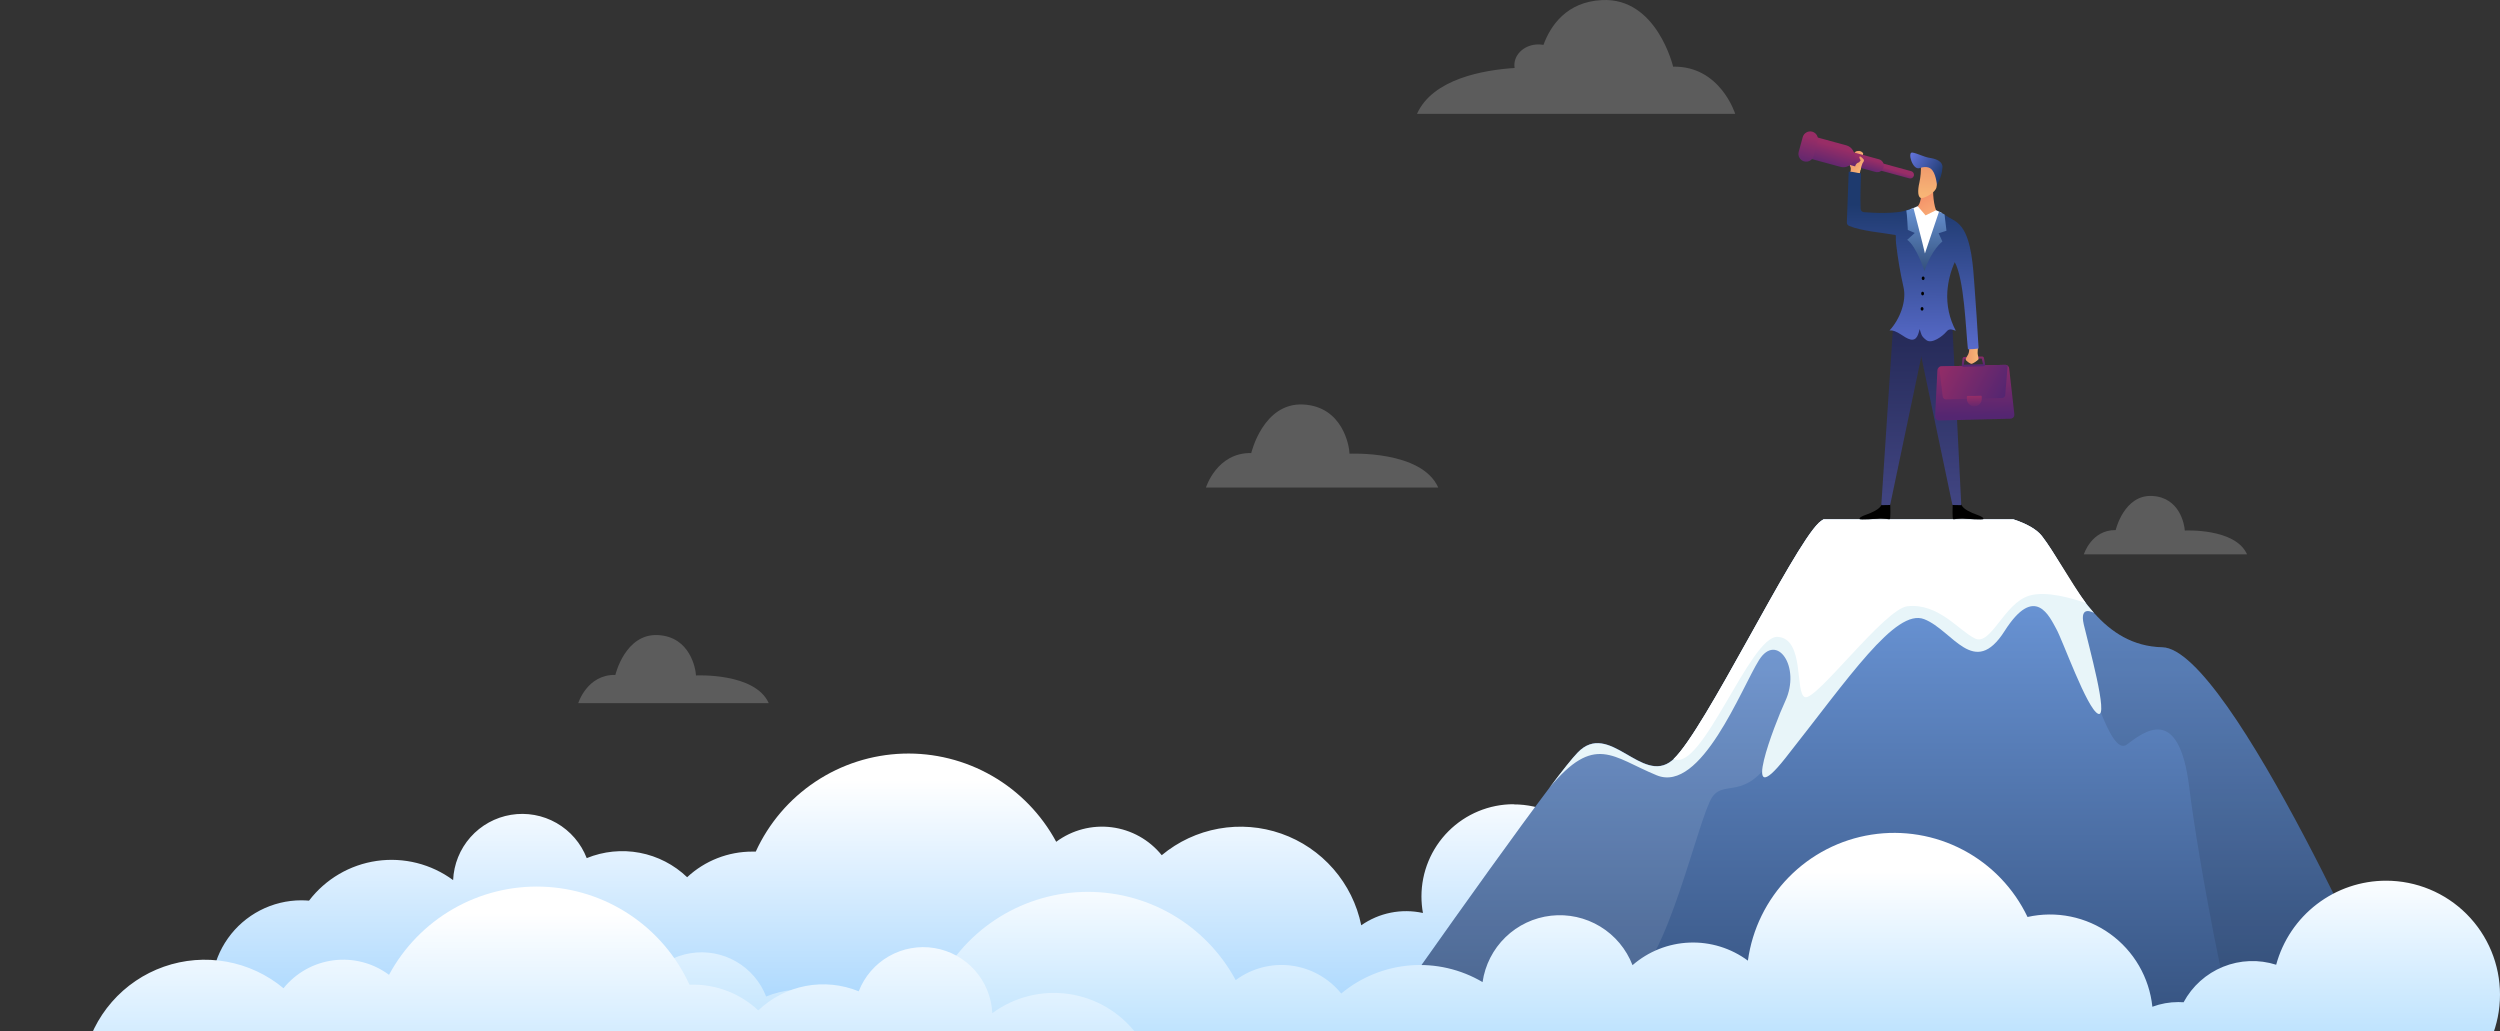 <svg width="400" height="165" viewBox="0 0 400 165" fill="none" xmlns="http://www.w3.org/2000/svg">
<rect x="0" y="0" width="400" height="165" fill="#333333" stroke="none"/>
<g clip-path="url(#clip0_432_19984)">
<g style="mix-blend-mode:overlay" opacity="0.2">
<path d="M123 112.506H92.518C92.518 112.506 93.944 107.896 98.462 107.985C98.462 107.985 100.02 101.337 105.281 101.613C110.438 101.879 111.314 107.025 111.358 108.073C111.377 108.073 120.807 107.591 123 112.506Z" fill="white"/>
</g>
<g style="mix-blend-mode:overlay" opacity="0.2">
<path d="M359.527 88.692H333.416C333.416 88.692 334.635 84.756 338.509 84.815C338.509 84.815 339.847 79.118 344.355 79.354C348.78 79.58 349.527 83.989 349.567 84.889C349.567 84.879 357.654 84.466 359.527 88.692Z" fill="white"/>
</g>
<g style="mix-blend-mode:overlay" opacity="0.2">
<path d="M230.117 78.005H192.954C192.954 78.005 194.694 72.387 200.2 72.49C200.2 72.49 202.098 64.386 208.519 64.721C214.807 65.05 215.894 71.314 215.923 72.593C215.943 72.598 227.443 72.008 230.117 78.005Z" fill="white"/>
</g>
<g style="mix-blend-mode:overlay" opacity="0.2">
<path d="M242.333 10.878C242.312 10.728 242.301 10.577 242.299 10.425C242.299 8.595 244.02 7.109 246.139 7.109C246.413 7.108 246.686 7.133 246.955 7.183C248.076 4.108 250.652 0.294 256.296 0.014C265.092 -0.448 267.698 10.666 267.698 10.666C275.249 10.519 277.634 18.224 277.634 18.224H226.719C229.231 12.595 237.427 11.198 242.333 10.878Z" fill="white"/>
</g>
<path d="M242.181 128.675C238.269 128.675 234.518 130.23 231.752 132.998C228.986 135.766 227.432 139.521 227.432 143.435C227.433 144.321 227.512 145.206 227.668 146.078C225.976 145.705 224.226 145.688 222.528 146.027C220.83 146.365 219.22 147.053 217.8 148.046C217.117 144.704 215.58 141.597 213.339 139.028C211.099 136.458 208.23 134.514 205.015 133.384C201.799 132.254 198.346 131.978 194.992 132.583C191.638 133.187 188.498 134.651 185.878 136.832C183.884 134.364 181.014 132.762 177.867 132.362C174.721 131.963 171.542 132.796 168.994 134.687C166.622 130.287 163.07 126.635 158.738 124.143C154.406 121.651 149.466 120.418 144.472 120.581C139.479 120.744 134.629 122.297 130.469 125.066C126.308 127.835 123.002 131.711 120.921 136.257H120.39C116.514 136.247 112.779 137.712 109.943 140.355C107.846 138.347 105.212 136.989 102.361 136.447C99.51 135.905 96.562 136.201 93.876 137.3C92.958 134.928 91.253 132.945 89.046 131.683C86.84 130.421 84.267 129.958 81.76 130.37C79.252 130.783 76.963 132.047 75.276 133.949C73.59 135.852 72.609 138.277 72.499 140.818C68.993 138.232 64.612 137.128 60.3 137.742C55.989 138.357 52.09 140.642 49.445 144.105C49.042 144.07 48.629 144.05 48.211 144.05C45.914 144.054 43.651 144.606 41.61 145.662C39.569 146.717 37.81 148.244 36.478 150.117C35.146 151.99 34.28 154.154 33.952 156.43C33.624 158.705 33.843 161.026 34.592 163.199C35.341 165.372 36.597 167.335 38.257 168.925C39.917 170.514 41.931 171.684 44.134 172.337C46.336 172.99 48.663 173.108 50.92 172.68C53.177 172.252 55.299 171.291 57.11 169.877C57.503 170.02 57.902 170.143 58.31 170.251C60.185 173.41 62.995 175.908 66.351 177.398C69.708 178.888 73.444 179.296 77.043 178.566C80.641 177.836 83.924 176.005 86.436 173.325C88.948 170.645 90.565 167.249 91.063 163.609C91.998 164.252 93.002 164.787 94.058 165.203C94.513 169.066 96.369 172.629 99.275 175.213C102.18 177.798 105.932 179.226 109.82 179.226L170.858 179.57C174.424 179.57 177.907 178.497 180.855 176.49C183.804 174.484 186.081 171.636 187.392 168.317C191.516 171.13 196.553 172.272 201.486 171.513C206.419 170.754 210.881 168.151 213.97 164.228C215.287 166.685 217.385 168.631 219.932 169.758C222.479 170.885 225.329 171.129 228.03 170.451C230.731 169.773 233.129 168.211 234.843 166.015C236.557 163.818 237.489 161.111 237.491 158.324C237.491 158.024 237.491 157.729 237.456 157.434C239.485 158.127 241.639 158.369 243.771 158.144C245.902 157.919 247.959 157.232 249.797 156.131C251.636 155.029 253.213 153.54 254.419 151.767C255.624 149.993 256.429 147.978 256.777 145.862C257.125 143.746 257.008 141.579 256.434 139.512C255.86 137.446 254.843 135.53 253.454 133.896C252.065 132.263 250.337 130.953 248.39 130.056C246.443 129.159 244.324 128.698 242.181 128.704V128.675Z" fill="url(#paint0_linear_432_19984)"/>
<path d="M214.756 172.47L239.004 173.971L362.521 181.632L392.561 183.491L383.259 164.032C383.259 164.032 356.877 103.768 345.962 103.561C341.213 103.453 337.771 101.141 335.038 98.07C331.518 94.134 329.172 88.938 326.68 85.745C325.854 84.682 324.221 83.777 322.122 83.088H291.773C291.496 83.242 291.24 83.43 291.011 83.649C286.625 87.846 272.357 117.663 267.534 121.653C262.711 125.644 257.461 115.144 252.426 120.394C251.59 121.265 249.992 123.287 247.903 126.052C237.431 139.922 214.756 172.47 214.756 172.47Z" fill="url(#paint1_linear_432_19984)"/>
<g style="mix-blend-mode:screen" opacity="0.1">
<path d="M214.758 172.47L239.006 173.971C240.632 171.717 242.06 169.327 243.273 166.827C252.442 148.267 255.038 159.245 260.8 157.05C266.563 154.856 271.769 130.702 273.962 127.528C276.155 124.355 279.945 129.128 285.329 118.15C289.449 109.751 294.203 91.31 296.209 83.108H291.774C291.497 83.262 291.241 83.45 291.012 83.669C286.627 87.866 272.359 117.683 267.536 121.673C262.713 125.664 257.462 115.164 252.428 120.414C247.393 125.664 214.758 172.47 214.758 172.47Z" fill="white"/>
</g>
<g style="mix-blend-mode:multiply" opacity="0.1">
<path d="M322.137 83.088C325.765 88.071 328.719 93.513 330.923 99.271C334.413 108.551 337.604 121.122 340.293 119.129C342.983 117.136 348.622 112.492 350.279 125.963C351.562 136.557 357.162 168.48 362.521 181.632L392.561 183.491L383.259 164.032C383.259 164.032 356.877 103.768 345.962 103.561C335.048 103.355 331.105 91.418 326.68 85.74C325.868 84.682 324.251 83.797 322.137 83.088Z" fill="black"/>
</g>
<path d="M247.895 126.052C255.176 117.279 257.968 121.132 265.078 124.05C272.187 126.967 278.623 110.096 281.449 105.603C284.276 101.111 288.195 106.686 285.638 112.192C283.972 115.774 278.224 130.702 285.638 121.324C295.825 108.433 303.288 97.273 307.876 99.069C312.463 100.865 315.85 108.649 320.737 100.964C325.624 93.278 327.95 98.735 329.012 100.634C329.995 102.356 333.928 113.427 335.693 114.204C337.458 114.981 334.134 103.094 333.402 99.901C332.669 96.707 334.975 98.041 335.039 98.07C334.331 97.276 333.665 96.445 333.043 95.581C330.585 92.137 328.672 88.318 326.696 85.77C325.87 84.707 324.238 83.802 322.138 83.113H291.774C291.497 83.266 291.241 83.455 291.012 83.674C286.705 87.797 272.821 116.679 267.792 121.452C267.703 121.535 267.619 121.609 267.536 121.678C262.708 125.668 257.462 115.168 252.427 120.418C251.582 121.265 249.984 123.287 247.895 126.052Z" fill="#E8F5F9"/>
<path d="M267.781 121.427C272.275 123.725 280.033 101.643 284.423 101.898C288.814 102.154 287.137 110.942 288.794 111.542C290.588 112.192 301.533 97.396 305.195 96.998C310.181 96.457 313.475 100.964 316.012 102.164C318.548 103.365 320.648 96.525 324.669 95.31C327.413 94.484 331.513 95.733 333.716 96.471C331.258 93.027 328.667 88.294 326.69 85.745C325.864 84.682 324.232 83.777 322.133 83.088H291.773C291.496 83.242 291.24 83.43 291.011 83.649C286.695 87.772 272.835 116.654 267.781 121.427Z" fill="white"/>
<path d="M381.775 140.912C377.775 140.911 373.886 142.228 370.708 144.658C367.53 147.088 365.239 150.497 364.188 154.359C361.407 153.472 358.404 153.587 355.699 154.683C352.993 155.78 350.756 157.788 349.375 160.361C349.095 160.361 348.815 160.332 348.529 160.332C347.113 160.332 345.708 160.585 344.38 161.08C344.138 158.768 343.41 156.533 342.243 154.522C341.076 152.512 339.498 150.771 337.611 149.414C335.724 148.058 333.572 147.116 331.296 146.651C329.02 146.187 326.671 146.209 324.404 146.717C322.212 142.126 318.599 138.364 314.101 135.991C309.603 133.617 304.46 132.759 299.435 133.544C294.411 134.329 289.774 136.714 286.212 140.346C282.65 143.978 280.354 148.662 279.664 153.704C276.965 151.703 273.663 150.683 270.306 150.815C266.949 150.946 263.738 152.221 261.203 154.428C260.21 151.851 258.392 149.676 256.032 148.243C253.673 146.811 250.905 146.201 248.163 146.511C245.42 146.82 242.858 148.03 240.876 149.953C238.894 151.875 237.605 154.4 237.21 157.134C233.712 155.07 229.661 154.138 225.613 154.465C221.565 154.793 217.717 156.364 214.595 158.964C212.601 156.496 209.73 154.894 206.584 154.494C203.438 154.094 200.258 154.927 197.711 156.819C195.34 152.418 191.788 148.766 187.457 146.274C183.125 143.782 178.185 142.548 173.192 142.711C168.198 142.874 163.349 144.428 159.189 147.197C155.029 149.967 151.723 153.842 149.643 158.388C149.466 158.388 149.289 158.388 149.112 158.388C145.23 158.378 141.489 159.847 138.65 162.497C136.555 160.485 133.921 159.125 131.069 158.583C128.217 158.041 125.269 158.339 122.583 159.441C121.664 157.073 119.96 155.092 117.755 153.831C115.551 152.57 112.98 152.105 110.475 152.515C107.969 152.925 105.68 154.185 103.992 156.083C102.303 157.98 101.318 160.401 101.201 162.94C97.697 160.351 93.317 159.245 89.005 159.858C84.694 160.472 80.796 162.758 78.152 166.221C77.744 166.187 77.336 166.172 76.918 166.172C74.619 166.171 72.352 166.72 70.307 167.773C68.262 168.826 66.499 170.354 65.163 172.227C63.828 174.101 62.959 176.267 62.63 178.545C62.3 180.822 62.52 183.146 63.269 185.322C64.019 187.498 65.278 189.462 66.94 191.053C68.603 192.643 70.621 193.812 72.827 194.464C75.032 195.115 77.362 195.23 79.621 194.797C81.879 194.365 84.002 193.399 85.812 191.979C86.206 192.117 86.609 192.245 87.012 192.353C88.886 195.514 91.697 198.014 95.055 199.505C98.412 200.996 102.15 201.404 105.75 200.674C109.35 199.943 112.634 198.11 115.146 195.428C117.658 192.746 119.274 189.348 119.77 185.706C120.705 186.351 121.709 186.887 122.765 187.305C123.22 191.169 125.076 194.732 127.981 197.317C130.886 199.903 134.639 201.332 138.527 201.333L199.565 201.672C203.13 201.673 206.613 200.6 209.561 198.593C212.509 196.586 214.785 193.738 216.094 190.419C220.218 193.234 225.256 194.378 230.19 193.62C235.124 192.862 239.587 190.259 242.678 186.336C243.995 188.789 246.093 190.732 248.639 191.858C251.185 192.983 254.033 193.226 256.733 192.548C259.432 191.871 261.829 190.311 263.542 188.116C265.256 185.921 266.189 183.217 266.193 180.431C266.193 180.136 266.183 179.841 266.164 179.546C269.665 180.726 273.482 180.547 276.859 179.046C280.236 177.544 282.927 174.829 284.399 171.437C286.305 173.898 288.678 175.958 291.383 177.498C294.087 179.039 297.068 180.03 300.156 180.414C303.244 180.798 306.377 180.567 309.375 179.736C312.374 178.905 315.179 177.489 317.629 175.57C320.405 177.818 323.836 179.101 327.404 179.228C330.972 179.355 334.485 178.318 337.413 176.274C338.176 178.342 339.501 180.157 341.238 181.514C342.975 182.871 345.055 183.716 347.246 183.955C349.436 184.193 351.65 183.816 353.638 182.865C355.626 181.914 357.31 180.427 358.5 178.571C360.777 178.922 363.107 178.633 365.231 177.739C367.355 176.844 369.189 175.378 370.531 173.503C373.737 176.024 377.697 177.393 381.775 177.39C386.608 177.39 391.244 175.469 394.662 172.048C398.08 168.628 400 163.988 400 159.151C400 154.314 398.08 149.674 394.662 146.254C391.244 142.833 386.608 140.912 381.775 140.912V140.912Z" fill="url(#paint2_linear_432_19984)"/>
<path d="M183.051 165.341C182.638 165.341 182.225 165.341 181.817 165.395C179.173 161.931 175.276 159.646 170.965 159.031C166.653 158.416 162.273 159.521 158.768 162.108C158.651 159.571 157.667 157.151 155.979 155.254C154.292 153.357 152.004 152.098 149.499 151.688C146.995 151.278 144.426 151.742 142.222 153.002C140.019 154.262 138.315 156.242 137.396 158.61C134.709 157.511 131.761 157.215 128.909 157.757C126.056 158.3 123.422 159.657 121.324 161.665C118.486 159.003 114.737 157.528 110.847 157.542H110.311C108.231 152.996 104.925 149.12 100.766 146.351C96.606 143.581 91.756 142.028 86.763 141.865C81.769 141.702 76.829 142.936 72.498 145.428C68.166 147.92 64.615 151.572 62.243 155.972C59.696 154.081 56.517 153.248 53.37 153.648C50.224 154.048 47.354 155.649 45.36 158.118C42.74 155.937 39.6 154.473 36.246 153.868C32.892 153.264 29.438 153.54 26.223 154.669C23.007 155.799 20.139 157.743 17.898 160.313C15.657 162.883 14.12 165.99 13.437 169.331C11.336 167.85 8.829 167.058 6.259 167.063C6.066 167.063 5.879 167.063 5.699 167.063L0 190.395C1.451 191.233 3.055 191.77 4.717 191.976C6.379 192.182 8.066 192.051 9.677 191.592C11.287 191.134 12.79 190.356 14.094 189.305C15.399 188.254 16.48 186.951 17.272 185.474C20.363 189.396 24.826 191.999 29.759 192.758C34.693 193.517 39.73 192.375 43.855 189.563C45.166 192.882 47.443 195.73 50.392 197.736C53.34 199.743 56.824 200.816 60.389 200.816L121.428 200.472C125.316 200.473 129.068 199.044 131.973 196.458C134.878 193.872 136.733 190.308 137.185 186.444C138.241 186.03 139.246 185.495 140.179 184.85C140.665 188.5 142.276 191.908 144.788 194.599C147.3 197.291 150.587 199.132 154.193 199.866C157.799 200.601 161.544 200.192 164.907 198.697C168.27 197.203 171.084 194.696 172.957 191.526C173.365 191.418 173.764 191.295 174.157 191.152C175.967 192.572 178.09 193.539 180.349 193.971C182.607 194.403 184.937 194.289 187.142 193.637C189.348 192.986 191.366 191.816 193.029 190.226C194.691 188.636 195.95 186.671 196.7 184.495C197.45 182.319 197.669 179.996 197.339 177.718C197.01 175.44 196.141 173.274 194.806 171.401C193.47 169.527 191.707 168 189.662 166.947C187.617 165.893 185.35 165.344 183.051 165.346V165.341Z" fill="url(#paint3_linear_432_19984)"/>
<path d="M302.418 80.579L302.447 81.012C302.447 81.012 302.511 82.94 302.373 83.058C302.236 83.177 301.066 82.788 300.658 82.916C300.249 83.044 297.585 83.211 297.526 83.044C297.467 82.876 297.757 82.63 298.593 82.345C299.428 82.06 300.746 81.469 301.007 80.83C301.267 80.19 302.418 80.579 302.418 80.579Z" fill="black"/>
<path d="M312.423 80.579V81.012C312.423 81.012 312.359 82.94 312.497 83.058C312.634 83.177 313.804 82.788 314.212 82.916C314.62 83.044 317.285 83.211 317.344 83.044C317.403 82.876 317.113 82.63 316.277 82.345C315.442 82.06 314.124 81.469 313.863 80.83C313.603 80.19 312.423 80.579 312.423 80.579Z" fill="black"/>
<path d="M307.722 51.441L312.407 52.695L313.804 80.825L312.388 80.8L307.358 56.833L306.188 51.957L307.722 51.441Z" fill="url(#paint4_linear_432_19984)"/>
<path d="M307.089 51.441L302.866 52.69L301.007 80.825L302.423 80.8L307.458 56.833L308.623 51.957L307.089 51.441Z" fill="url(#paint5_linear_432_19984)"/>
<path d="M298.017 24.93C298.017 24.93 298.149 24.596 298.09 24.507C298.019 24.407 297.928 24.324 297.821 24.263C297.715 24.202 297.598 24.165 297.476 24.153C297.166 24.153 296.886 24.153 296.738 24.458C296.591 24.763 296.389 25.649 296.655 25.649C297.136 25.466 297.594 25.224 298.017 24.93Z" fill="url(#paint6_linear_432_19984)"/>
<path d="M295.938 25.659C295.683 25.998 296.051 26.593 296.125 26.879C296.145 27.166 296.105 27.454 296.007 27.725L297.561 27.774C297.621 27.36 297.731 26.956 297.89 26.569C298.062 26.313 298.382 25.831 298.229 25.673C298.077 25.516 297.345 24.985 297.246 25.083C297.152 25.158 297.082 25.259 297.045 25.373C297.035 25.404 297.035 25.436 297.045 25.467H296.961H296.877C296.622 25.422 296.125 25.408 295.938 25.659Z" fill="url(#paint7_linear_432_19984)"/>
<path d="M301.062 27.336L305.486 28.542C305.562 28.563 305.641 28.569 305.719 28.559C305.796 28.549 305.871 28.524 305.94 28.485C306.008 28.446 306.067 28.394 306.115 28.332C306.163 28.27 306.199 28.199 306.219 28.124V28.124C306.258 27.971 306.237 27.809 306.159 27.672C306.081 27.535 305.952 27.434 305.801 27.39L301.376 26.185C301.301 26.164 301.222 26.158 301.144 26.168C301.066 26.178 300.991 26.203 300.923 26.242C300.855 26.281 300.795 26.333 300.747 26.395C300.699 26.457 300.664 26.528 300.644 26.603V26.603C300.603 26.756 300.624 26.919 300.702 27.056C300.78 27.193 300.91 27.294 301.062 27.336V27.336Z" fill="url(#paint8_linear_432_19984)"/>
<path d="M296.227 26.46L300.087 27.513C300.22 27.55 300.359 27.56 300.496 27.542C300.632 27.525 300.764 27.481 300.884 27.412C301.004 27.344 301.109 27.252 301.193 27.143C301.277 27.034 301.339 26.909 301.375 26.775V26.775C301.447 26.507 301.41 26.22 301.272 25.979C301.134 25.737 300.906 25.56 300.637 25.486L296.783 24.433C296.65 24.397 296.511 24.387 296.374 24.404C296.237 24.422 296.105 24.466 295.986 24.535C295.866 24.603 295.761 24.695 295.677 24.804C295.593 24.913 295.531 25.038 295.495 25.171V25.171C295.422 25.439 295.459 25.725 295.596 25.967C295.733 26.208 295.96 26.386 296.227 26.46V26.46Z" fill="url(#paint9_linear_432_19984)"/>
<path d="M289.639 25.383L294.467 26.697C294.925 26.822 295.413 26.76 295.826 26.525C296.238 26.29 296.539 25.9 296.665 25.442C296.787 24.985 296.724 24.499 296.489 24.089C296.254 23.679 295.867 23.378 295.411 23.253L290.578 21.934C290.121 21.809 289.632 21.871 289.22 22.106C288.808 22.341 288.506 22.731 288.381 23.189V23.189C288.257 23.647 288.32 24.135 288.556 24.546C288.792 24.958 289.182 25.259 289.639 25.383V25.383Z" fill="url(#paint10_linear_432_19984)"/>
<path d="M288.662 25.821C288.819 25.864 288.983 25.876 289.145 25.855C289.307 25.835 289.463 25.783 289.605 25.702C289.746 25.621 289.87 25.513 289.97 25.384C290.07 25.255 290.143 25.107 290.186 24.95L290.83 22.593C290.915 22.275 290.871 21.937 290.708 21.651C290.545 21.366 290.276 21.156 289.96 21.068C289.642 20.982 289.304 21.025 289.018 21.188C288.732 21.351 288.523 21.621 288.436 21.939L287.792 24.295C287.748 24.453 287.737 24.617 287.757 24.779C287.777 24.941 287.829 25.097 287.91 25.239C287.991 25.381 288.099 25.505 288.228 25.605C288.357 25.704 288.504 25.778 288.662 25.821V25.821Z" fill="url(#paint11_linear_432_19984)"/>
<path d="M310.27 67.279L321.676 66.994C321.765 66.991 321.853 66.97 321.933 66.931C322.014 66.893 322.085 66.838 322.143 66.771C322.202 66.703 322.245 66.624 322.271 66.539C322.298 66.454 322.306 66.364 322.296 66.276L321.47 58.944C321.451 58.775 321.366 58.619 321.234 58.511C321.116 58.416 320.967 58.367 320.816 58.374L310.609 58.625C310.491 58.63 310.376 58.666 310.275 58.728C310.192 58.782 310.123 58.855 310.073 58.94C310.022 59.026 309.992 59.121 309.985 59.22L309.611 66.6C309.607 66.689 309.621 66.777 309.653 66.86C309.684 66.943 309.732 67.019 309.794 67.082C309.855 67.146 309.93 67.196 310.011 67.23C310.093 67.264 310.181 67.281 310.27 67.279Z" fill="url(#paint12_linear_432_19984)"/>
<path d="M310.28 58.728L310.84 63.496C310.868 63.622 310.942 63.733 311.047 63.809C311.152 63.884 311.282 63.918 311.41 63.904L320.29 63.683C320.417 63.691 320.543 63.652 320.644 63.573C320.744 63.494 320.813 63.38 320.835 63.255L321.224 58.511C321.106 58.416 320.957 58.367 320.806 58.374L310.604 58.625C310.489 58.632 310.378 58.668 310.28 58.728V58.728Z" fill="url(#paint13_linear_432_19984)"/>
<path d="M314.222 58.679L317.3 58.605C317.353 58.605 317.405 58.595 317.453 58.573C317.501 58.552 317.545 58.521 317.58 58.482C317.6 58.458 317.615 58.429 317.623 58.398C317.63 58.368 317.631 58.336 317.624 58.305L317.428 57.257C317.404 57.188 317.358 57.129 317.296 57.09C317.234 57.051 317.161 57.036 317.088 57.045L314.335 57.114C314.261 57.107 314.187 57.127 314.126 57.171C314.066 57.214 314.023 57.278 314.006 57.35L313.883 58.403C313.878 58.434 313.88 58.467 313.891 58.497C313.901 58.527 313.918 58.554 313.942 58.575C313.978 58.612 314.022 58.641 314.07 58.659C314.119 58.676 314.171 58.683 314.222 58.679V58.679ZM317.285 58.275L314.217 58.354L314.325 57.444L317.079 57.375L317.285 58.275Z" fill="url(#paint14_linear_432_19984)"/>
<path d="M315.918 65.016C316.075 65.012 316.229 64.977 316.372 64.914C316.514 64.851 316.643 64.76 316.751 64.646C316.859 64.533 316.943 64.4 317 64.254C317.056 64.108 317.083 63.952 317.079 63.796V63.441C317.079 63.409 317.066 63.377 317.043 63.354C317.02 63.331 316.988 63.318 316.956 63.318L315.889 63.348H314.822C314.789 63.349 314.758 63.363 314.735 63.387C314.712 63.411 314.699 63.443 314.699 63.476V63.83C314.7 63.989 314.732 64.145 314.794 64.291C314.856 64.437 314.946 64.569 315.06 64.679C315.173 64.79 315.308 64.876 315.455 64.934C315.603 64.992 315.76 65.02 315.918 65.016V65.016Z" fill="url(#paint15_linear_432_19984)"/>
<path d="M316.49 55.628C316.443 55.918 316.418 56.21 316.416 56.504C316.416 56.725 316.647 57.429 316.529 57.527C316.225 57.813 315.874 58.045 315.492 58.211C315.206 58.25 314.553 57.685 314.508 57.576C314.464 57.468 314.71 56.981 314.921 56.676C315.05 56.365 315.098 56.026 315.059 55.692L316.49 55.628Z" fill="url(#paint16_linear_432_19984)"/>
<path d="M295.791 27.479C296.494 27.435 297.04 27.681 297.758 27.73C297.733 29.206 297.62 31.445 297.699 33.408C297.705 33.541 297.757 33.668 297.847 33.766C297.937 33.864 298.059 33.927 298.19 33.944C300.359 34.136 303.328 34.136 304.724 33.747C304.926 33.688 304.901 33.649 304.926 33.6V33.669H304.965C305.178 33.633 305.386 33.572 305.585 33.487C305.762 33.43 305.936 33.364 306.106 33.29C306.391 33.181 306.539 33.103 306.819 32.995C307.419 33.123 308.643 33.324 309.105 33.432C309.32 33.479 309.529 33.548 309.729 33.639C309.898 33.705 310.062 33.78 310.221 33.865C310.371 33.932 310.517 34.008 310.659 34.092C310.81 34.155 310.956 34.229 311.096 34.313C312.139 35.096 312.994 35.194 313.869 36.35C315.472 38.466 315.703 42.791 315.914 45.699C316.126 48.607 316.406 52.656 316.578 55.766C316.011 55.844 315.44 55.884 314.867 55.884C314.508 52.44 314.277 44.754 312.763 41.94C312.097 43.42 311.696 45.005 311.578 46.624C311.43 48.808 311.898 50.991 312.93 52.922C312.36 52.779 311.947 52.43 311.391 53.104C310.836 53.778 309.1 55.072 308.235 54.432C307.37 53.793 307.404 53.448 307.153 52.641C306.947 53.384 306.735 54.55 305.678 54.319C304.621 54.088 303.545 52.745 302.325 52.877C303.933 51.145 305.103 48.208 304.557 45.93C304.04 43.642 303.646 41.328 303.377 38.997C303.333 38.612 303.318 38.224 303.333 37.836V37.836C303.343 37.81 303.347 37.783 303.345 37.755C303.343 37.728 303.335 37.701 303.321 37.677C303.307 37.653 303.289 37.632 303.266 37.617C303.244 37.601 303.218 37.59 303.191 37.585C301.111 37.216 297.905 36.985 295.855 36.144C295.746 36.1 295.653 36.024 295.588 35.925C295.524 35.826 295.492 35.71 295.496 35.593L295.791 27.479Z" fill="url(#paint17_linear_432_19984)"/>
<path d="M305.624 33.486L307.964 41.851L310.688 34.077C310.525 33.988 310.373 33.914 310.245 33.855C309.96 33.713 309.778 33.634 309.778 33.634L309.213 33.437L306.838 32.989C306.838 32.989 306.538 33.127 306.155 33.28C305.987 33.354 305.805 33.422 305.624 33.486Z" fill="white"/>
<path d="M309.276 29.939C309.276 29.939 309.232 32.247 309.768 33.639L308.091 34.461L306.828 32.985C306.828 32.985 307.368 32.626 307.403 30.835C307.437 29.044 309.276 29.939 309.276 29.939Z" fill="url(#paint18_linear_432_19984)"/>
<path d="M307.344 26.441C307.381 27.362 307.302 28.285 307.108 29.186C306.794 30.51 306.828 31.681 307.453 31.686C308.077 31.691 309.68 30.766 309.837 29.969C309.994 29.172 310.098 27.666 310.098 27.666L308.795 26.081L307.344 26.441Z" fill="url(#paint19_linear_432_19984)"/>
<path d="M308.883 26.967C308.883 26.967 308.313 26.475 307.157 26.893C306.002 27.312 305.146 24.296 305.972 24.409C306.798 24.522 307.772 25.132 308.957 25.299C309.832 25.422 310.859 25.885 310.8 26.775C310.741 27.766 310.433 28.725 309.906 29.565C309.906 29.565 309.738 27.538 308.883 26.967Z" fill="url(#paint20_linear_432_19984)"/>
<path d="M306.361 37.28L305.151 38.373C306.68 39.455 307.909 43.376 307.909 43.376C309.084 39.878 310.781 38.643 310.781 38.643L310.181 37.325L311.435 36.916L311.125 34.313C310.786 34.126 310.481 33.974 310.245 33.861L307.988 40.552C307.708 39.243 306.154 33.285 306.154 33.285C305.781 33.441 305.399 33.572 305.009 33.678C305.132 34.171 305.25 36.788 305.25 36.788L306.361 37.28Z" fill="url(#paint21_linear_432_19984)"/>
<path d="M307.476 44.523C307.469 44.592 307.489 44.661 307.531 44.716C307.573 44.77 307.634 44.807 307.703 44.818C307.771 44.808 307.834 44.772 307.876 44.717C307.918 44.662 307.937 44.592 307.929 44.523C307.937 44.455 307.918 44.386 307.876 44.331C307.833 44.277 307.771 44.241 307.703 44.233C307.635 44.242 307.573 44.278 307.531 44.332C307.489 44.386 307.469 44.455 307.476 44.523V44.523Z" fill="black"/>
<path d="M307.615 47.264C307.49 47.264 307.389 47.131 307.389 46.968C307.389 46.805 307.49 46.673 307.615 46.673C307.74 46.673 307.841 46.805 307.841 46.968C307.841 47.131 307.74 47.264 307.615 47.264Z" fill="black"/>
<path d="M307.305 49.414C307.297 49.483 307.316 49.552 307.358 49.607C307.4 49.663 307.462 49.699 307.531 49.709C307.599 49.698 307.661 49.661 307.703 49.606C307.745 49.551 307.764 49.482 307.757 49.414C307.764 49.345 307.745 49.277 307.703 49.223C307.66 49.169 307.599 49.133 307.531 49.123C307.463 49.132 307.401 49.167 307.358 49.222C307.316 49.276 307.297 49.345 307.305 49.414V49.414Z" fill="black"/>
<path d="M297.674 27.144L297.753 26.889C297.824 26.618 297.911 26.352 298.013 26.091C298.082 25.983 298.358 25.713 298.156 25.467C298.016 25.297 297.85 25.151 297.664 25.034C297.664 25.034 297.266 24.945 297.709 25.654C297.614 25.75 297.532 25.857 297.463 25.973C297.271 26.009 297.1 26.114 296.981 26.268C296.862 26.423 296.805 26.616 296.819 26.81C296.863 27.523 297.596 27.243 297.596 27.243L297.674 27.144Z" fill="url(#paint22_linear_432_19984)"/>
</g>
<defs>
<linearGradient id="paint0_linear_432_19984" x1="145.356" y1="195.231" x2="145.356" y2="124.778" gradientUnits="userSpaceOnUse">
<stop stop-color="#5CB3FD"/>
<stop offset="1" stop-color="white"/>
</linearGradient>
<linearGradient id="paint1_linear_432_19984" x1="303.666" y1="182.306" x2="303.666" y2="84.756" gradientUnits="userSpaceOnUse">
<stop stop-color="#284169"/>
<stop offset="1" stop-color="#719EE2"/>
</linearGradient>
<linearGradient id="paint2_linear_432_19984" x1="231.247" y1="203.055" x2="231.247" y2="139.401" gradientUnits="userSpaceOnUse">
<stop stop-color="#60BAFD"/>
<stop offset="1" stop-color="white"/>
</linearGradient>
<linearGradient id="paint3_linear_432_19984" x1="98.748" y1="216.521" x2="98.748" y2="146.068" gradientUnits="userSpaceOnUse">
<stop stop-color="#60BAFD"/>
<stop offset="1" stop-color="white"/>
</linearGradient>
<linearGradient id="paint4_linear_432_19984" x1="309.993" y1="80.475" x2="309.993" y2="51.928" gradientUnits="userSpaceOnUse">
<stop stop-color="#414582"/>
<stop offset="1" stop-color="#242956"/>
</linearGradient>
<linearGradient id="paint5_linear_432_19984" x1="304.818" y1="80.475" x2="304.818" y2="51.928" gradientUnits="userSpaceOnUse">
<stop stop-color="#414582"/>
<stop offset="1" stop-color="#242956"/>
</linearGradient>
<linearGradient id="paint6_linear_432_19984" x1="297.638" y1="25.334" x2="296.703" y2="24.459" gradientUnits="userSpaceOnUse">
<stop stop-color="#F8B777"/>
<stop offset="1" stop-color="#EF986B"/>
</linearGradient>
<linearGradient id="paint7_linear_432_19984" x1="297.694" y1="27.962" x2="295.772" y2="26.173" gradientUnits="userSpaceOnUse">
<stop stop-color="#F8B777"/>
<stop offset="1" stop-color="#EF986B"/>
</linearGradient>
<linearGradient id="paint8_linear_432_19984" x1="303.049" y1="28.552" x2="303.402" y2="27.325" gradientUnits="userSpaceOnUse">
<stop stop-color="#542671"/>
<stop offset="1" stop-color="#982D66"/>
</linearGradient>
<linearGradient id="paint9_linear_432_19984" x1="298.013" y1="27.444" x2="298.628" y2="25.326" gradientUnits="userSpaceOnUse">
<stop stop-color="#542671"/>
<stop offset="1" stop-color="#982D66"/>
</linearGradient>
<linearGradient id="paint10_linear_432_19984" x1="291.808" y1="26.798" x2="292.849" y2="23.216" gradientUnits="userSpaceOnUse">
<stop stop-color="#542671"/>
<stop offset="1" stop-color="#982D66"/>
</linearGradient>
<linearGradient id="paint11_linear_432_19984" x1="288.347" y1="26.784" x2="289.747" y2="21.965" gradientUnits="userSpaceOnUse">
<stop stop-color="#542671"/>
<stop offset="1" stop-color="#982D66"/>
</linearGradient>
<linearGradient id="paint12_linear_432_19984" x1="315.506" y1="66.572" x2="315.3" y2="56.308" gradientUnits="userSpaceOnUse">
<stop stop-color="#542671"/>
<stop offset="1" stop-color="#982D66"/>
</linearGradient>
<linearGradient id="paint13_linear_432_19984" x1="320.6" y1="63.581" x2="309.851" y2="57.743" gradientUnits="userSpaceOnUse">
<stop stop-color="#542671"/>
<stop offset="1" stop-color="#982D66"/>
</linearGradient>
<linearGradient id="paint14_linear_432_19984" x1="315.348" y1="58.458" x2="315.286" y2="56.84" gradientUnits="userSpaceOnUse">
<stop stop-color="#542671"/>
<stop offset="1" stop-color="#982D66"/>
</linearGradient>
<linearGradient id="paint15_linear_432_19984" x1="315.533" y1="65.725" x2="315.44" y2="63.285" gradientUnits="userSpaceOnUse">
<stop stop-color="#542671"/>
<stop offset="1" stop-color="#982D66"/>
</linearGradient>
<linearGradient id="paint16_linear_432_19984" x1="316.575" y1="56.938" x2="314.505" y2="56.9" gradientUnits="userSpaceOnUse">
<stop stop-color="#F8B777"/>
<stop offset="1" stop-color="#EF986B"/>
</linearGradient>
<linearGradient id="paint17_linear_432_19984" x1="305.806" y1="61.547" x2="306.259" y2="32.896" gradientUnits="userSpaceOnUse">
<stop stop-color="#6777E2"/>
<stop offset="1" stop-color="#1E3A6E"/>
</linearGradient>
<linearGradient id="paint18_linear_432_19984" x1="309.619" y1="34.705" x2="307.466" y2="30.252" gradientUnits="userSpaceOnUse">
<stop stop-color="#F9AE77"/>
<stop offset="1" stop-color="#F28A65"/>
</linearGradient>
<linearGradient id="paint19_linear_432_19984" x1="308.471" y1="31.564" x2="308.568" y2="26.294" gradientUnits="userSpaceOnUse">
<stop stop-color="#F8B777"/>
<stop offset="1" stop-color="#EF986B"/>
</linearGradient>
<linearGradient id="paint20_linear_432_19984" x1="310.79" y1="28.114" x2="305.252" y2="24.59" gradientUnits="userSpaceOnUse">
<stop stop-color="#1E3A6E"/>
<stop offset="1" stop-color="#6777E2"/>
</linearGradient>
<linearGradient id="paint21_linear_432_19984" x1="308.232" y1="45.781" x2="308.218" y2="31.239" gradientUnits="userSpaceOnUse">
<stop stop-color="#284169"/>
<stop offset="1" stop-color="#719EE2"/>
</linearGradient>
<linearGradient id="paint22_linear_432_19984" x1="298.043" y1="26.761" x2="296.916" y2="25.713" gradientUnits="userSpaceOnUse">
<stop stop-color="#F8B777"/>
<stop offset="1" stop-color="#EF986B"/>
</linearGradient>
<clipPath id="clip0_432_19984">
<rect width="400" height="165" fill="white"/>
</clipPath>
</defs>
</svg>
